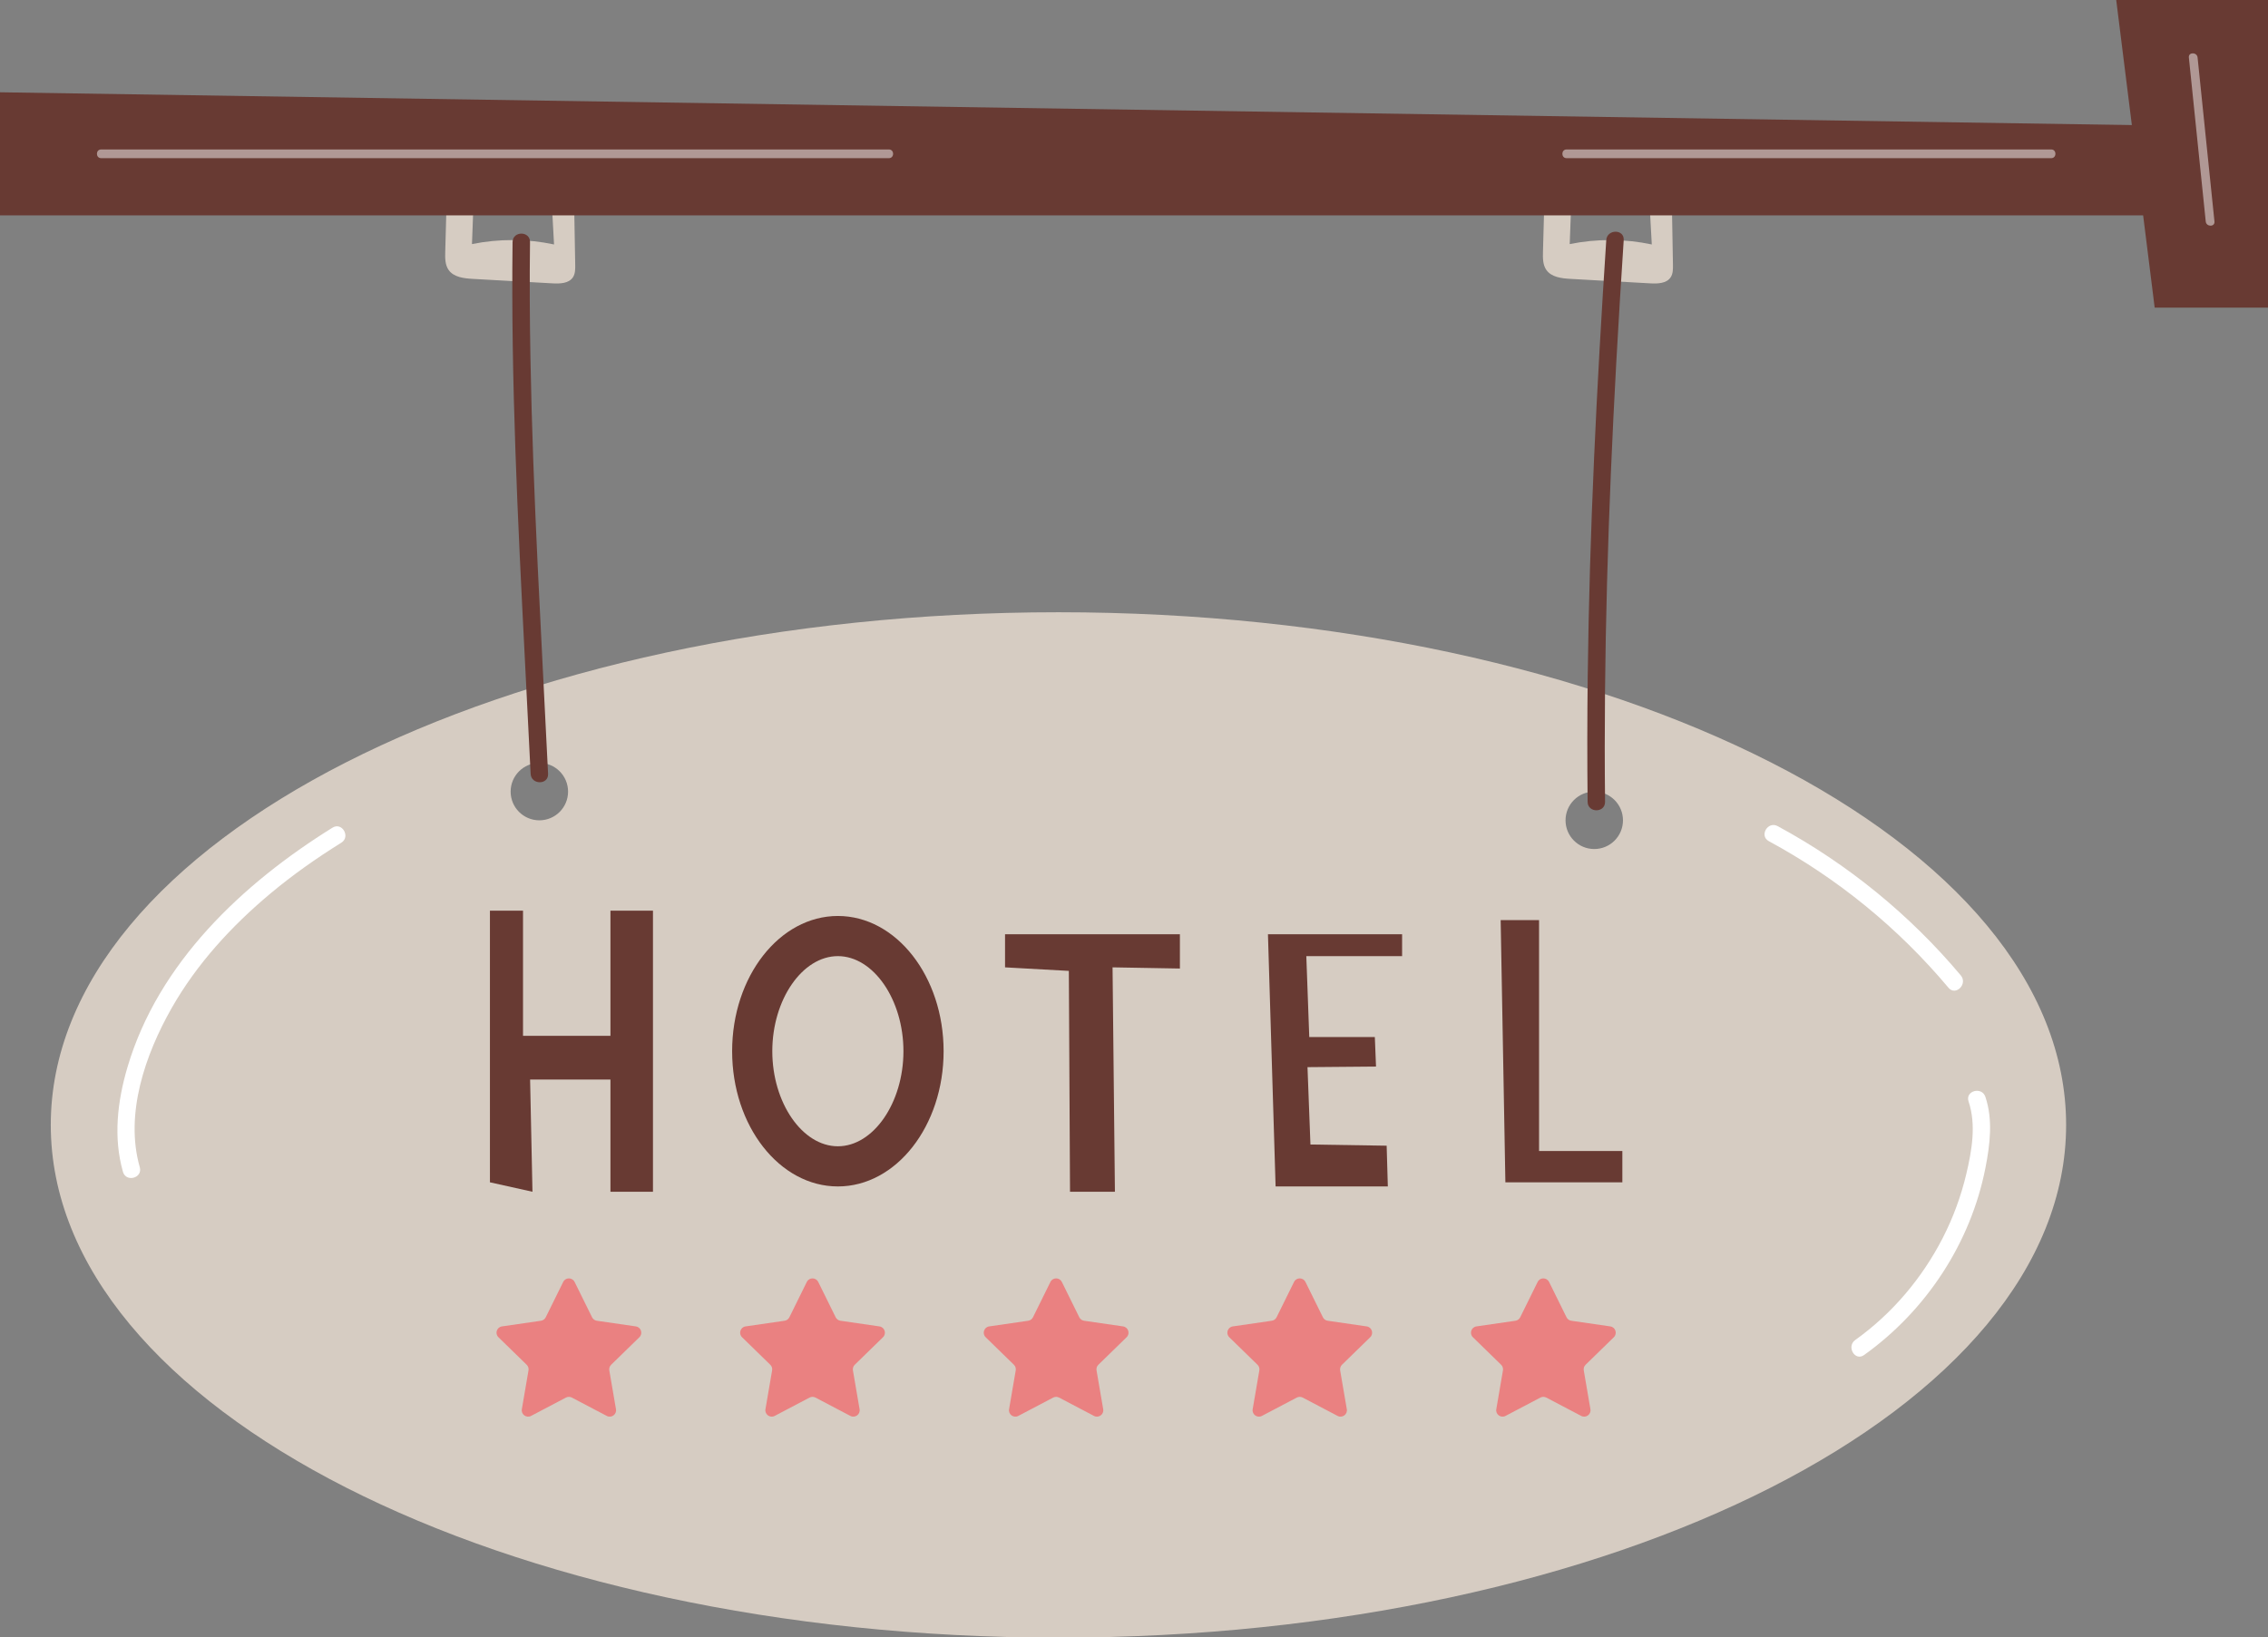 <?xml version="1.0" encoding="UTF-8" standalone="no"?><svg xmlns="http://www.w3.org/2000/svg" xmlns:xlink="http://www.w3.org/1999/xlink" fill="#000000" height="281.8" preserveAspectRatio="xMidYMid meet" version="1" viewBox="0.0 0.0 390.2 281.8" width="390.2" zoomAndPan="magnify"><rect x="0.0" y="0.0" width="390.2" height="281.8" fill="#808080" stroke="none"/><g id="change1_1"><path d="m98.726,32.142c.079,4.48.158,8.96.237,13.44.013.735.012,1.521-.391,2.135-.705,1.075-2.236,1.12-3.519,1.048-4.574-.257-9.148-.513-13.722-.77-1.532-.086-3.283-.288-4.157-1.549-.609-.879-.603-2.029-.574-3.098l.295-10.843c1.949.21,2.727-.561,4.676-.351-.124,3.285-.248,6.569-.371,9.854,4.645-.943,9.484-.921,14.121.063-.181-3.297-.362-6.594-.544-9.891.934.629,2.872.289,3.951-.037Z" fill="#d6ccc2"/></g><g id="change1_2"><path d="m287.587,32.142c.079,4.48.158,8.96.237,13.44.013.735.012,1.521-.391,2.135-.705,1.075-2.236,1.12-3.519,1.048-4.574-.257-9.148-.513-13.722-.77-1.532-.086-3.283-.288-4.157-1.549-.609-.879-.603-2.029-.574-3.098l.295-10.843c1.949.21,2.727-.561,4.676-.351-.124,3.285-.248,6.569-.371,9.854,4.645-.943,9.484-.921,14.121.063-.181-3.297-.362-6.594-.544-9.891.934.629,2.872.289,3.951-.037Z" fill="#d6ccc2"/></g><g id="change1_3"><path d="m182.102,105.367c-95.748,0-173.366,39.504-173.366,88.235s77.619,88.235,173.366,88.235,173.366-39.504,173.366-88.235-77.619-88.235-173.366-88.235Zm-89.308,35.809c-2.729,0-4.941-2.212-4.941-4.941s2.212-4.941,4.941-4.941,4.941,2.212,4.941,4.941-2.212,4.941-4.941,4.941Zm181.491,4.941c-2.729,0-4.941-2.212-4.941-4.941s2.212-4.941,4.941-4.941,4.941,2.212,4.941,4.941-2.212,4.941-4.941,4.941Z" fill="#d6ccc2"/></g><g id="change2_1"><path d="M105.024 178.268L89.983 178.268 89.983 156.722 84.291 156.722 84.291 203.473 91.609 205.099 91.202 185.789 105.024 185.789 105.024 205.099 112.341 205.099 112.341 156.722 105.024 156.722 105.024 178.268z" fill="#683a33"/></g><g id="change2_2"><path d="m144.152,157.637c-10.047,0-18.192,10.42-18.192,23.274s8.145,23.273,18.192,23.273,18.192-10.42,18.192-23.273-8.145-23.274-18.192-23.274Zm0,39.636c-6.115,0-11.281-7.493-11.281-16.363s5.166-16.363,11.281-16.363,11.281,7.493,11.281,16.363-5.166,16.363-11.281,16.363Z" fill="#683a33"/></g><g id="change2_3"><path d="M172.914 166.479L183.89 167.089 184.093 205.099 191.817 205.099 191.411 166.479 202.997 166.682 202.997 160.787 172.914 160.787 172.914 166.479z" fill="#683a33"/></g><g id="change2_4"><path d="M219.461 204.184L238.771 204.184 238.568 197.172 225.457 196.968 224.949 183.654 236.738 183.553 236.535 178.471 225.254 178.471 224.746 164.548 241.226 164.548 241.226 160.787 218.146 160.787 219.461 204.184z" fill="#683a33"/></g><g id="change2_5"><path d="M264.789 198.086L264.789 158.348 258.182 158.348 258.996 203.473 279.119 203.473 279.119 198.086 264.789 198.086z" fill="#683a33"/></g><g id="change2_6"><path d="M0 37.059L0 15.882 374.678 21.647 374.678 37.059 0 37.059z" fill="#683a33"/></g><g id="change2_7"><path d="M370.703 52.941L364.087 0 390.205 0 390.205 52.941 370.703 52.941z" fill="#683a33"/></g><g id="change2_8"><path d="m89.685,41.654c-.381,29.422,1.695,62.132,3.109,91.522" fill="#683a33"/></g><g id="change2_9"><path d="m88.185,41.654c-.299,23.895.895,47.783,2.109,71.638.337,6.628.68,13.255,1,19.884.093,1.922,3.093,1.933,3,0-1.15-23.867-2.603-47.727-3.035-71.622-.12-6.633-.157-13.267-.073-19.9.024-1.931-2.976-1.932-3,0h0Z" fill="#683a33"/></g><g id="change2_10"><path d="m277.852,41.321c-2.109,32.091-3.567,64.046-3.21,96.679" fill="#683a33"/></g><g id="change2_11"><path d="m276.352,41.321c-1.642,25.022-2.893,50.075-3.193,75.152-.086,7.175-.093,14.351-.016,21.527.021,1.929,3.021,1.934,3,0-.268-25.158.538-50.313,1.92-75.432.39-7.085.825-14.167,1.289-21.247.126-1.928-2.874-1.92-3,0h0Z" fill="#683a33"/></g><g id="change3_1"><path d="m24.049,200.878c-2.62-9.164.95-19.417,5.491-27.404,4.315-7.589,10.296-14.105,16.967-19.687,3.847-3.219,7.955-6.11,12.213-8.758,1.636-1.017.132-3.614-1.514-2.59-15.513,9.644-29.994,23.285-35.294,41.287-1.71,5.808-2.443,12.05-.756,17.951.53,1.853,3.425,1.065,2.893-.798h0Z" fill="#ffffff"/></g><g id="change3_2"><path d="m320.701,233.201c10.7-7.643,18.374-19.326,20.895-32.262.778-3.991,1.302-8.249-.021-12.18-.613-1.82-3.511-1.039-2.893.798,1.347,4.002.563,8.46-.386,12.471-.903,3.821-2.262,7.524-4.053,11.017-3.557,6.935-8.707,13.031-15.056,17.566-1.558,1.113-.061,3.716,1.514,2.59h0Z" fill="#ffffff"/></g><g id="change3_3"><path d="m304.322,144.765c11.802,6.383,22.284,14.947,30.907,25.226,1.242,1.481,3.355-.651,2.121-2.121-8.772-10.456-19.51-19.202-31.514-25.695-1.698-.919-3.215,1.671-1.514,2.59h0Z" fill="#ffffff"/></g><g fill="none" id="change3_5" opacity="0.48"><path d="m17.401,27.221h135.529c.965,0,.967-1.5,0-1.5H17.401c-.965,0-.967,1.5,0,1.5h0Z" fill="#ffffff"/></g><g fill="none" id="change3_4" opacity="0.48"><path d="m269.524,27.221h83.379c.965,0,.967-1.5,0-1.5h-83.379c-.965,0-.967,1.5,0,1.5h0Z" fill="#ffffff"/></g><g fill="none" id="change3_6" opacity="0.48"><path d="m376.585,9.895l2.904,28.227c.098.951,1.599.961,1.5,0l-2.904-28.227c-.098-.951-1.599-.961-1.5,0h0Z" fill="#ffffff"/></g><g id="change4_1"><path d="m98.86,220.618l3.001,6.081c.159.323.467.546.823.598l6.711.975c.897.13,1.255,1.233.606,1.865l-4.856,4.734c-.258.251-.375.613-.315.968l1.146,6.684c.153.893-.784,1.575-1.587,1.153l-6.002-3.156c-.319-.167-.699-.167-1.018,0l-6.002,3.156c-.802.422-1.74-.259-1.587-1.153l1.146-6.684c.061-.355-.057-.717-.315-.968l-4.856-4.734c-.649-.633-.291-1.735.606-1.865l6.711-.975c.356-.052.664-.275.823-.598l3.001-6.081c.401-.813,1.56-.813,1.961,0Z" fill="#ea8181"/></g><g id="change4_2"><path d="m140.773,220.618l3.001,6.081c.159.323.467.546.823.598l6.711.975c.897.13,1.255,1.233.606,1.865l-4.856,4.734c-.258.251-.375.613-.315.968l1.146,6.684c.153.893-.784,1.575-1.587,1.153l-6.002-3.156c-.319-.167-.699-.167-1.018,0l-6.002,3.156c-.802.422-1.74-.259-1.587-1.153l1.146-6.684c.061-.355-.057-.717-.315-.968l-4.856-4.734c-.649-.633-.291-1.735.606-1.865l6.711-.975c.356-.052.664-.275.823-.598l3.001-6.081c.401-.813,1.56-.813,1.961,0Z" fill="#ea8181"/></g><g id="change4_3"><path d="m182.686,220.618l3.001,6.081c.159.323.467.546.823.598l6.711.975c.897.13,1.255,1.233.606,1.865l-4.856,4.734c-.258.251-.375.613-.315.968l1.146,6.684c.153.893-.784,1.575-1.587,1.153l-6.002-3.156c-.319-.167-.699-.167-1.018,0l-6.002,3.156c-.802.422-1.74-.259-1.587-1.153l1.146-6.684c.061-.355-.057-.717-.315-.968l-4.856-4.734c-.649-.633-.291-1.735.606-1.865l6.711-.975c.356-.052.664-.275.823-.598l3.001-6.081c.401-.813,1.56-.813,1.961,0Z" fill="#ea8181"/></g><g id="change4_4"><path d="m224.598,220.618l3.001,6.081c.159.323.467.546.823.598l6.711.975c.897.13,1.255,1.233.606,1.865l-4.856,4.734c-.258.251-.375.613-.315.968l1.146,6.684c.153.893-.784,1.575-1.587,1.153l-6.002-3.156c-.319-.167-.699-.167-1.018,0l-6.002,3.156c-.802.422-1.74-.259-1.587-1.153l1.146-6.684c.061-.355-.057-.717-.315-.968l-4.856-4.734c-.649-.633-.291-1.735.606-1.865l6.711-.975c.356-.052.664-.275.823-.598l3.001-6.081c.401-.813,1.56-.813,1.961,0Z" fill="#ea8181"/></g><g id="change4_5"><path d="m266.511,220.618l3.001,6.081c.159.323.467.546.823.598l6.711.975c.897.13,1.255,1.233.606,1.865l-4.856,4.734c-.258.251-.375.613-.315.968l1.146,6.684c.153.893-.784,1.575-1.587,1.153l-6.002-3.156c-.319-.167-.699-.167-1.018,0l-6.002,3.156c-.802.422-1.74-.259-1.587-1.153l1.146-6.684c.061-.355-.057-.717-.315-.968l-4.856-4.734c-.649-.633-.291-1.735.606-1.865l6.711-.975c.356-.052.664-.275.823-.598l3.001-6.081c.401-.813,1.56-.813,1.961,0Z" fill="#ea8181"/></g></svg>